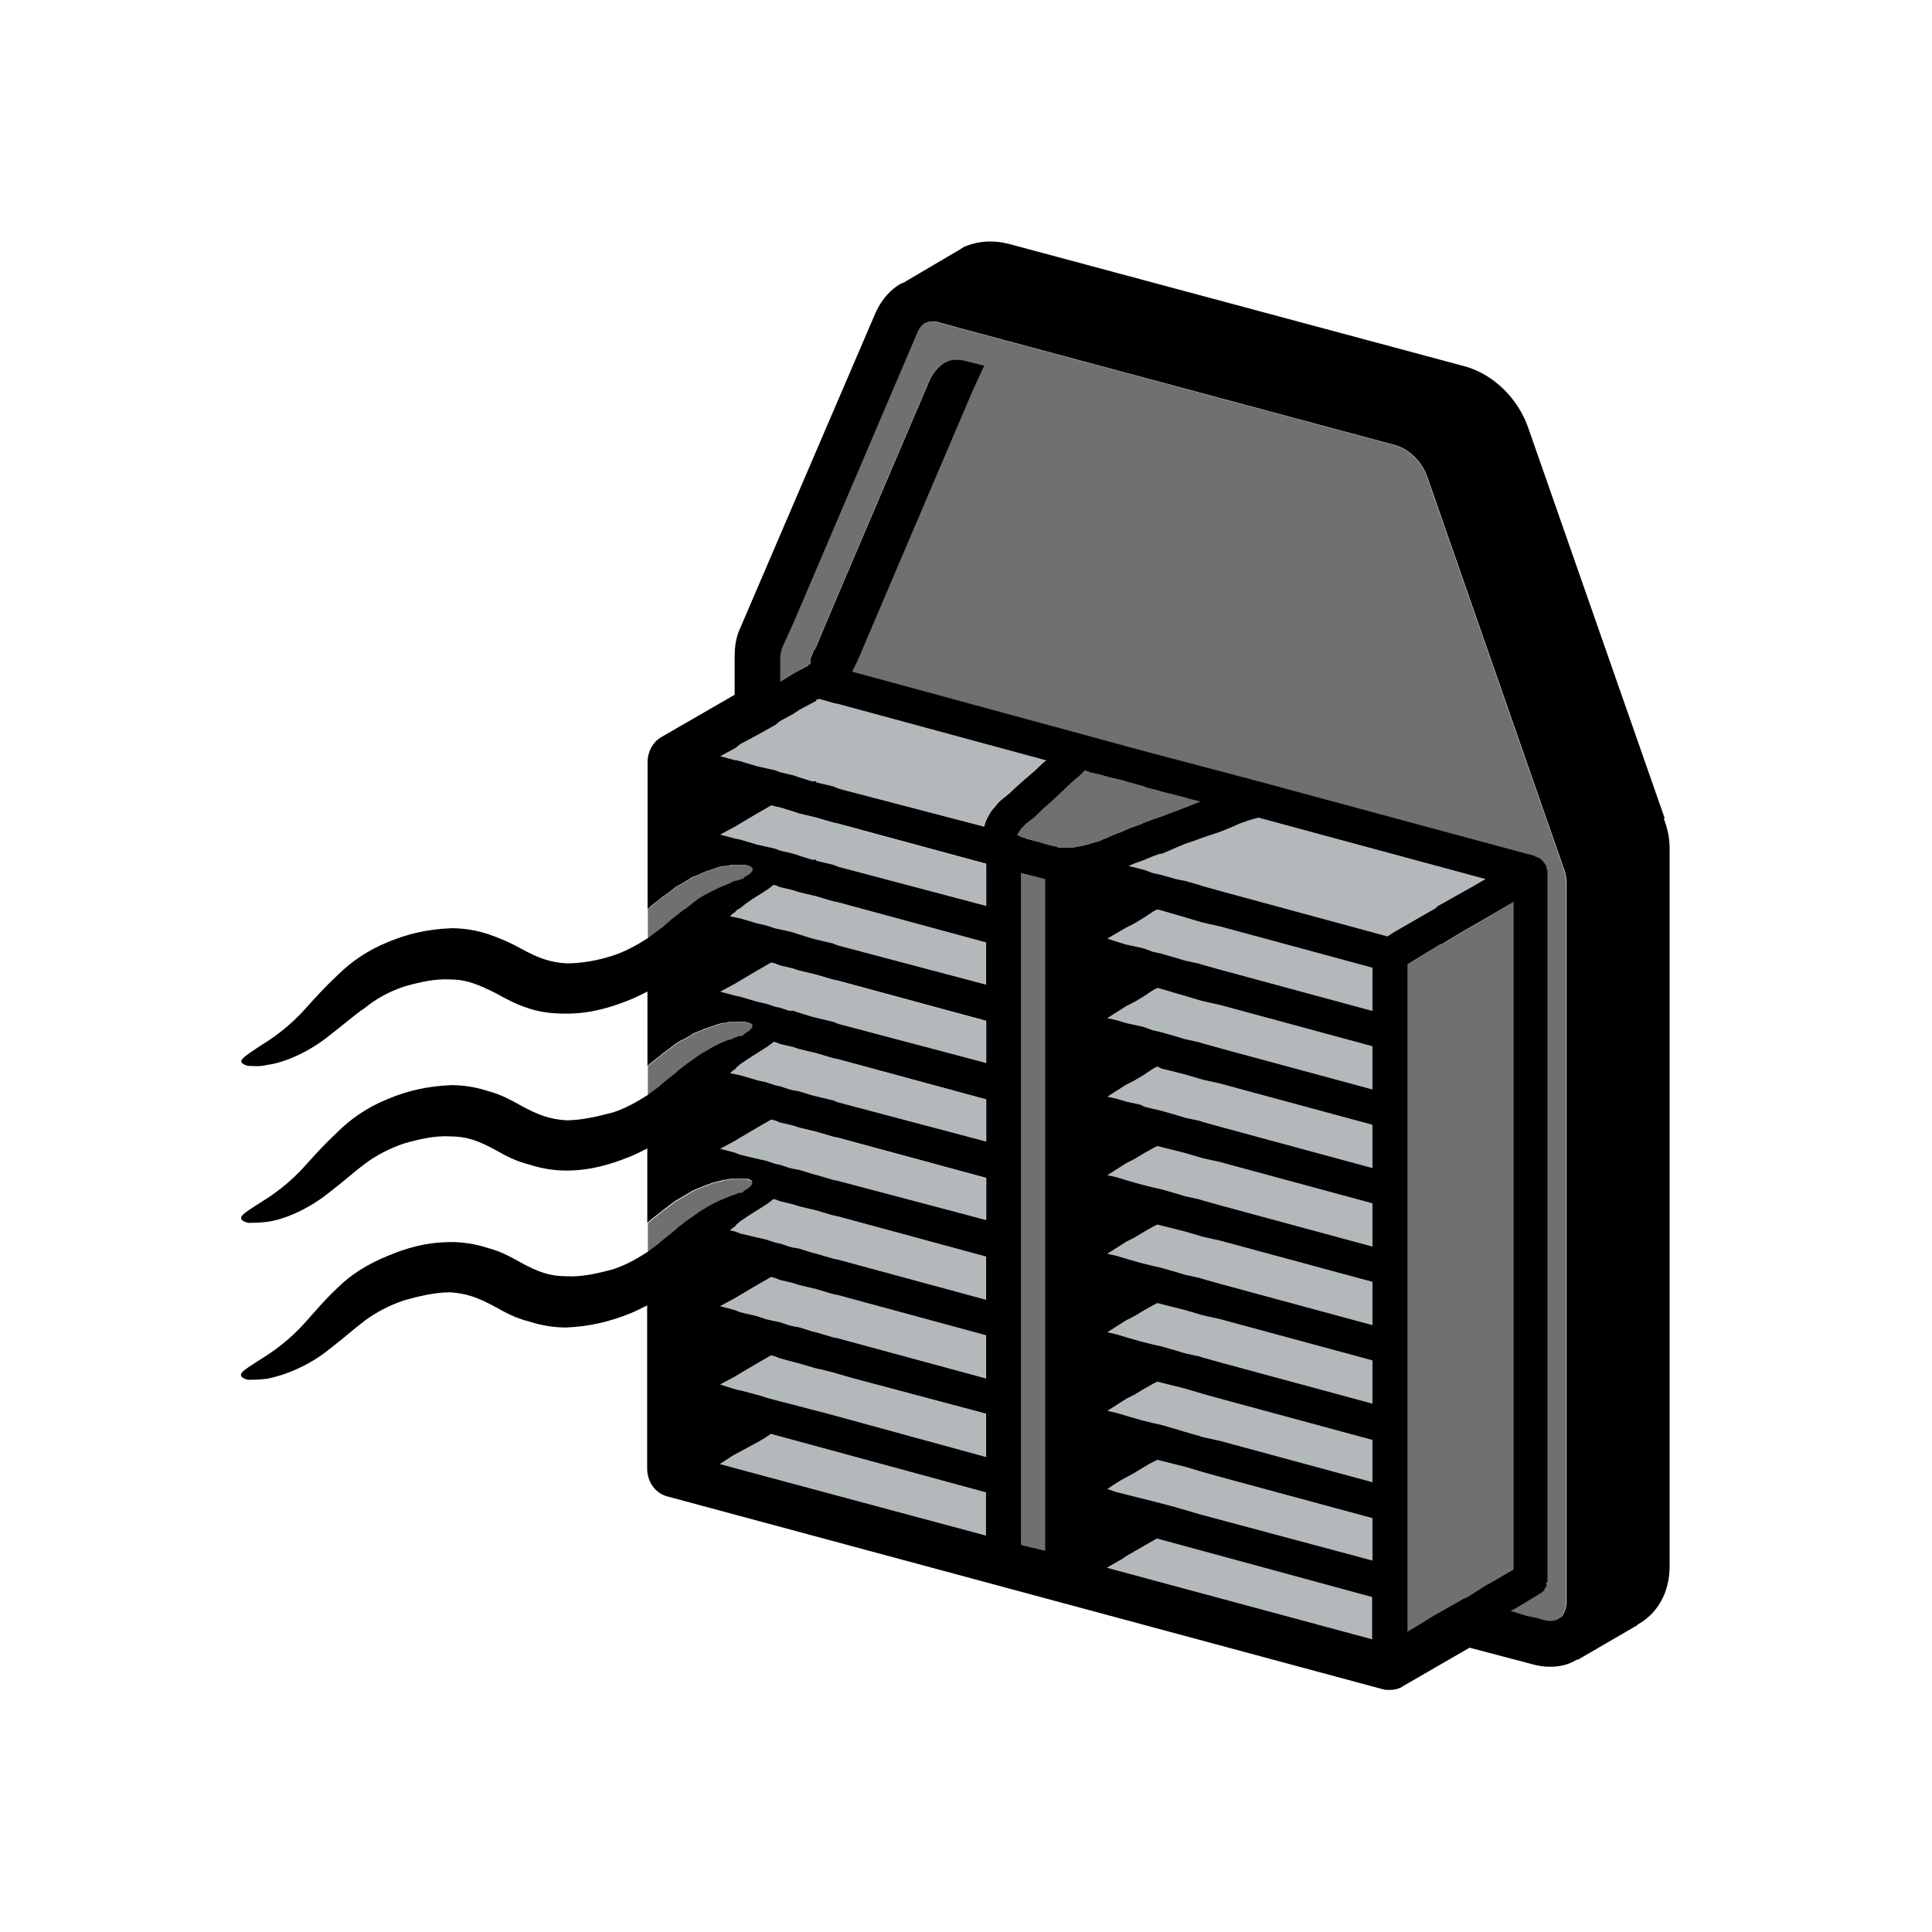 <?xml version="1.0" encoding="UTF-8"?> <svg xmlns="http://www.w3.org/2000/svg" width="96" height="96" viewBox="0 0 96 96" fill="none"><path d="M38.304 71.242L38.006 71.442L37.758 71.599L36.461 72.298L35.766 72.748L48.99 76.3V75.694V75.394V75.095V74.246V74.146L39.595 71.599L38.304 71.242Z" fill="#B3B8BA"></path><path d="M41.382 68.197L40.786 68.047L40.538 67.997L39.694 67.747L39.495 67.697L38.751 67.498L38.503 67.398L38.304 67.348L37.609 67.747L36.758 68.247L36.51 68.396L35.766 68.796L36.56 69.046L36.808 69.096L37.758 69.345L38.056 69.445L38.8 69.645L39.198 69.745L40.339 70.044L40.935 70.194L48.99 72.399V72.099V71.75V71.243V70.594V70.344V70.244L42.431 68.496L41.382 68.197Z" fill="#B3B8BA"></path><path d="M41.382 64.294L40.538 64.045L39.694 63.845L39.396 63.745L38.751 63.595L38.503 63.495L38.304 63.445L37.609 63.845L36.758 64.344L36.51 64.494L35.766 64.894L36.51 65.093L36.758 65.193L37.609 65.393L38.056 65.543L38.503 65.643L38.751 65.693L39.198 65.843L39.396 65.892L39.694 65.942L40.389 66.142L40.538 66.192L41.382 66.442L41.63 66.492L48.99 68.496V68.197V67.348V66.442V66.342L41.63 64.344L41.382 64.294Z" fill="#B3B8BA"></path><path d="M41.382 60.393L40.538 60.143L39.694 59.943L39.397 59.843L38.751 59.694L38.503 59.594H38.404C38.255 59.744 38.007 59.893 37.61 60.143C37.361 60.293 37.064 60.493 36.766 60.692C36.667 60.792 36.567 60.842 36.518 60.942C36.418 60.992 36.319 61.092 36.27 61.142L36.518 61.192L36.766 61.292L37.61 61.492L38.056 61.591L38.503 61.741L38.751 61.791L39.198 61.941L39.397 61.991L39.694 62.041L40.389 62.241L40.538 62.291L41.382 62.54L41.63 62.59L48.99 64.588V62.44L41.63 60.443L41.382 60.393Z" fill="#B3B8BA"></path><path d="M41.382 56.49L40.538 56.24L39.694 56.04L39.396 55.94L38.751 55.79L38.503 55.691L38.304 55.641L37.609 56.04L36.758 56.54L36.51 56.689L35.766 57.089L36.51 57.289L36.758 57.389L37.609 57.588L38.056 57.688L38.503 57.838L38.751 57.888L39.198 58.038L39.396 58.088L39.694 58.138L40.339 58.337L40.538 58.387L41.382 58.644L41.63 58.694L48.99 60.642V60.392V59.493V58.644V58.544L41.63 56.54L41.382 56.49Z" fill="#B3B8BA"></path><path d="M41.382 52.584L40.538 52.334L39.694 52.135L39.397 52.035L38.751 51.885L38.503 51.785H38.404C38.255 51.935 38.007 52.085 37.61 52.334C37.361 52.484 37.064 52.684 36.766 52.884C36.667 52.984 36.567 53.034 36.518 53.134C36.418 53.184 36.369 53.283 36.27 53.333L36.518 53.383L36.766 53.433L37.61 53.683L38.056 53.783L38.503 53.933L38.751 53.983L39.198 54.132L39.397 54.182L39.694 54.232L40.34 54.432L40.538 54.482L41.382 54.682L41.63 54.782L48.99 56.729V54.632L41.63 52.634L41.382 52.584Z" fill="#B3B8BA"></path><path d="M41.382 48.685L40.538 48.435L39.694 48.236L39.396 48.136L38.751 47.986L38.503 47.886L38.304 47.836L37.609 48.236L36.758 48.735L36.51 48.885L35.766 49.284L36.51 49.484L36.758 49.534L37.609 49.791L38.056 49.891L38.503 50.041L38.751 50.09L39.198 50.24H39.396L39.694 50.34L40.339 50.54L40.538 50.59L41.382 50.79L41.63 50.889L48.99 52.837V52.587V51.688V50.84V50.74L41.63 48.735L41.382 48.685Z" fill="#B3B8BA"></path><path d="M41.382 44.779L40.538 44.53L39.694 44.33L39.397 44.23L38.751 44.08L38.503 43.98H38.404C38.255 44.13 38.007 44.28 37.61 44.53C37.361 44.68 37.064 44.879 36.766 45.129C36.667 45.179 36.567 45.229 36.518 45.329C36.418 45.379 36.369 45.479 36.27 45.529L36.518 45.579L36.766 45.629L37.61 45.878L38.056 45.978L38.503 46.128L38.751 46.178L39.198 46.278L39.397 46.328L39.694 46.428L40.34 46.627L40.538 46.677L41.382 46.877L41.63 46.977L48.99 48.925V46.827L41.63 44.83L41.382 44.779Z" fill="#B3B8BA"></path><path d="M41.382 40.88L40.538 40.63L39.694 40.431L39.396 40.331L38.751 40.131L38.503 40.081L38.304 40.031L37.609 40.431L36.758 40.93L36.51 41.08L35.766 41.487L36.51 41.686L36.758 41.736L37.609 41.986L38.056 42.086L38.503 42.186L38.751 42.286L39.198 42.386L39.396 42.435L39.694 42.535L40.339 42.735H40.538V42.785L41.382 42.985L41.63 43.085L48.99 45.032V44.783V43.884V42.985V42.935L41.63 40.93L41.382 40.88Z" fill="#B3B8BA"></path><path d="M41.382 34.93L40.687 34.73L40.538 34.78V34.83L39.695 35.28L39.397 35.48L38.752 35.829L38.503 36.029L37.61 36.528L36.766 36.978L36.518 37.178L35.773 37.577L36.518 37.777H36.568L36.766 37.827L37.61 38.077L38.057 38.176L38.503 38.276L38.752 38.376L39.198 38.476L39.397 38.526L39.695 38.626L40.389 38.826H40.538V38.876L41.382 39.075L41.63 39.175L48.891 41.073C48.891 41.023 48.941 40.923 48.941 40.873C49.04 40.623 49.189 40.324 49.437 40.074C49.537 39.924 49.686 39.775 49.884 39.625C49.983 39.575 50.033 39.475 50.132 39.425C50.529 39.025 51.026 38.626 51.472 38.226C51.621 38.077 51.77 37.927 51.969 37.777L41.63 34.973L41.382 34.923V34.93Z" fill="#B3B8BA"></path><path d="M57.394 76.499L56.352 77.098L56.004 77.298L55.707 77.498L55.012 77.897L68.186 81.45V80.851V80.601V80.302V79.396V79.346L57.493 76.449L57.394 76.499Z" fill="#B3B8BA"></path><path d="M59.734 73.146L58.883 72.897L57.692 72.597L57.493 72.547L57.295 72.647L57.096 72.747L56.848 72.897L56.352 73.196L55.707 73.546L55.309 73.795L55.012 73.995L55.458 74.145L56.65 74.445L57.245 74.594L58.387 74.894L59.585 75.244L68.186 77.548V77.298V76.949V76.399V75.743V75.493V75.443L60.628 73.396L59.734 73.146Z" fill="#B3B8BA"></path><path d="M59.734 69.244L58.883 68.994L57.692 68.695L57.493 68.644L57.295 68.744L56.848 68.994L56.352 69.294L55.955 69.493L55.012 70.093L55.458 70.193L55.955 70.343L56.65 70.542L56.848 70.592L57.245 70.692L57.692 70.792L58.387 70.992L58.883 71.142L59.585 71.341L59.734 71.391L60.628 71.598L68.186 73.646V73.396V72.497V71.598V71.548L60.628 69.493L59.734 69.244Z" fill="#B3B8BA"></path><path d="M59.734 65.341L58.883 65.092L57.692 64.792L57.493 64.742L57.295 64.842L56.848 65.092L56.352 65.391L55.955 65.591L55.012 66.191L55.458 66.29L55.955 66.44L56.65 66.64L56.848 66.69L57.245 66.79L57.692 66.89L58.387 67.089L58.883 67.246L59.585 67.396L59.734 67.446L60.628 67.696L68.186 69.743V69.494V68.595V67.696V67.596L60.628 65.541L59.734 65.341Z" fill="#B3B8BA"></path><path d="M59.734 61.439L58.883 61.189L57.692 60.89L57.493 60.84L57.295 60.94L56.848 61.189L56.352 61.489L55.955 61.689L55.012 62.288L55.458 62.388L55.955 62.538L56.65 62.738L56.848 62.795L57.245 62.895L57.692 62.994L58.387 63.194L58.883 63.344L59.585 63.494L59.734 63.544L60.628 63.794L68.186 65.841V65.591V64.692V63.794V63.694L60.628 61.639L59.734 61.439Z" fill="#B3B8BA"></path><path d="M59.734 57.537L58.883 57.287L57.692 56.987L57.493 56.938L57.295 57.037L56.848 57.287L56.352 57.587L55.955 57.786L55.012 58.386L55.458 58.493L55.955 58.643L56.65 58.842L56.848 58.892L57.245 58.992L57.692 59.092L58.387 59.292L58.883 59.442L59.585 59.592L59.734 59.641L60.628 59.891L68.186 61.939V61.689V60.79V59.891V59.791L60.628 57.736L59.734 57.537Z" fill="#B3B8BA"></path><path d="M59.734 53.634L58.883 53.384L57.692 53.084L57.493 52.984L57.295 53.084L56.848 53.384L56.352 53.684L55.955 53.883L55.012 54.49L55.458 54.59L55.955 54.739L56.65 54.889L56.848 54.989L57.245 55.089L57.692 55.189L58.387 55.389L58.883 55.538L59.585 55.688L59.734 55.738L60.628 55.988L68.186 58.035V57.786V56.887V55.988V55.888L60.628 53.833L59.734 53.634Z" fill="#B3B8BA"></path><path d="M59.734 49.731L58.883 49.482L57.692 49.132L57.493 49.082L57.295 49.182L56.848 49.482L56.352 49.788L55.955 49.988L55.012 50.587L55.458 50.687L55.955 50.837L56.65 50.987L56.848 51.037L57.245 51.187L57.692 51.286L58.387 51.486L58.883 51.636L59.585 51.786L59.734 51.836L60.628 52.086L68.186 54.14V53.834V52.984V52.086V51.986L60.628 49.938L59.734 49.731Z" fill="#B3B8BA"></path><path d="M59.734 45.836L58.883 45.586L57.692 45.23L57.493 45.18L57.295 45.28L56.848 45.586L56.352 45.886L55.955 46.086L55.012 46.635L55.458 46.785L55.955 46.935L56.65 47.085L56.848 47.135L57.245 47.284L57.692 47.384L58.387 47.584L58.883 47.734L59.585 47.884L59.734 47.934L60.628 48.183L68.186 50.238V49.938V49.082V48.183V48.083L60.628 46.036L59.734 45.836Z" fill="#B3B8BA"></path><path d="M62.511 40.629C62.313 40.679 61.965 40.779 61.568 40.928C61.27 41.078 60.972 41.178 60.625 41.328L59.732 41.628C59.483 41.728 59.186 41.828 58.888 41.927C58.491 42.077 58.094 42.277 57.697 42.427H57.597C57.349 42.527 57.051 42.627 56.853 42.726C56.555 42.826 56.307 42.926 56.059 43.026L56.654 43.176L56.853 43.226L57.25 43.376L57.697 43.475L58.392 43.675L58.888 43.775L59.583 43.975L59.732 44.025L60.625 44.275L68.928 46.529L69.226 46.329L70.269 45.73L71.311 45.131L71.41 45.031L73.098 44.082L73.793 43.682L62.504 40.629H62.511Z" fill="#B3B8BA"></path><path d="M77.679 43.134L70.915 23.728C70.666 22.979 70.021 22.33 69.326 22.13L47.749 16.33L46.657 16.03C46.508 15.98 46.409 15.98 46.309 15.98C46.161 15.98 46.012 16.03 45.912 16.08C45.764 16.18 45.714 16.28 45.615 16.43L39.403 30.984L38.857 32.183C38.807 32.332 38.758 32.532 38.758 32.732V33.881L39.403 33.481L40.148 33.081V33.032C40.197 33.032 40.247 33.032 40.247 32.982V32.732C40.247 32.732 40.346 32.582 40.396 32.382C40.445 32.332 40.495 32.233 40.545 32.133C41.587 29.628 45.813 19.776 46.21 18.827C46.508 18.278 46.855 18.028 47.153 17.928C47.55 17.828 47.898 17.928 47.898 17.928L48.891 18.178L48.295 19.476L42.58 32.882L42.332 33.381L57.045 37.384L61.966 38.682L76.233 42.535C76.266 42.535 76.282 42.551 76.282 42.584C76.332 42.584 76.382 42.584 76.431 42.635H76.481L76.53 42.684C76.58 42.734 76.63 42.734 76.63 42.784L76.679 42.834C76.679 42.834 76.679 42.884 76.729 42.884C76.729 42.934 76.779 42.934 76.779 42.984C76.779 42.984 76.779 43.034 76.828 43.034V43.184L76.878 43.234V78.649L76.828 78.699V78.799C76.828 78.849 76.779 78.898 76.779 78.898C76.779 78.948 76.729 78.948 76.729 78.998C76.729 78.998 76.679 79.048 76.679 79.098H76.63L76.58 79.148C76.58 79.148 76.58 79.198 76.53 79.198H76.481C76.481 79.231 76.464 79.248 76.431 79.248L75.19 79.997L75.041 80.047L75.835 80.297L76.332 80.397L76.679 80.496C76.828 80.546 76.927 80.546 77.027 80.546C77.225 80.546 77.374 80.496 77.474 80.397C77.507 80.363 77.54 80.347 77.573 80.347C77.722 80.147 77.821 79.897 77.821 79.548V43.883C77.821 43.633 77.771 43.384 77.672 43.134" fill="#707070"></path><path d="M75.19 77.65V77.4V76.102V75.096V74.397V73.498V72.199V71.194V70.494V69.595V68.297V67.298V66.542V65.693V64.394V63.396V62.639V61.79V60.492V59.493V58.744V57.888V56.59V55.591V54.842V53.985V52.687V51.688V50.939V50.04V48.785V47.786V47.036V46.138V44.832L74.595 45.182L73.652 45.738L72.609 46.337L71.609 46.937H71.56L69.922 47.935V48.635V49.534V49.84V50.44V50.839V51.838V52.537V53.436V53.736V54.342V54.742V55.74V56.44V57.339V57.638V58.237V58.644V59.643V60.342V61.241V61.541V62.14V62.539V63.545V64.245V65.144V65.493V66.043V66.442V67.448V68.147V69.046V69.396V69.945V70.344V71.343V72.05V72.949V73.298V73.847V74.247V75.246V76.002V76.202V76.851V77.201V77.4V77.75V78.2V78.599V78.699V78.999V79.148V79.847V80.454V80.754V81.053V81.103L69.972 81.053L70.319 80.853L71.212 80.304L71.361 80.254L72.361 79.648L72.709 79.448L72.858 79.398L73.8 78.799L74.247 78.549L74.843 78.2L75.19 78V77.65Z" fill="#707070"></path><path d="M50.734 43.483V44.332V44.681V45.231V45.687V46.636V47.385V48.234V48.584V49.133V49.583V50.589V51.288V52.187V52.486V53.036V53.485V54.491V55.19V56.089V56.389V56.938V57.388V58.386V59.093V59.992V60.291V60.841V61.29V62.289V62.995V63.894V64.194V64.743V65.193V66.191V66.891V67.797V68.096V68.695V69.095V70.094V70.793V71.043V71.699V71.999V72.248V72.598V72.998V73.397V73.497V73.797V73.996V74.695V75.594V75.901V76.151V76.75L50.883 76.8L51.926 77.05V76.501V76.201V75.901V75.195V74.995V74.146V73.847V73.747V73.297V72.898V72.548V72.298V71.999V71.342V71.292V71.143V69.395V68.995V68.396V68.096V67.397V67.247V65.492V65.093V64.493V64.194V63.495V63.345V61.54V61.19V60.591V60.291V59.592V59.392V57.637V57.288V56.688V56.389V55.69V55.49V53.735V53.385V52.736V52.486V51.787V51.587V49.839V49.483V48.834V48.584V47.885V47.685V45.937V45.587V44.931V44.681V43.982V43.782V43.682L50.734 43.383V43.483Z" fill="#707070"></path><path d="M58.882 39.63L58.683 39.58L57.691 39.33L57.542 39.28L56.946 39.13L56.847 39.08L55.953 38.831L55.804 38.781L55.159 38.631L54.613 38.481L54.166 38.381L53.918 38.281C53.769 38.431 53.62 38.581 53.422 38.731C53.025 39.08 52.578 39.53 52.131 39.929C52.131 39.929 52.082 39.929 52.082 39.979C51.834 40.179 51.585 40.429 51.387 40.629C51.238 40.728 51.139 40.828 50.99 40.928C50.841 41.078 50.692 41.228 50.642 41.328C50.593 41.428 50.543 41.477 50.543 41.477C50.543 41.477 50.593 41.527 50.642 41.527C50.742 41.577 50.791 41.627 50.89 41.627C50.94 41.627 50.99 41.677 50.99 41.677L51.585 41.827L52.082 41.977L52.528 42.077C52.528 42.077 52.578 42.127 52.677 42.127H53.025C53.124 42.127 53.323 42.127 53.521 42.077C53.819 42.027 54.216 41.927 54.663 41.777C54.762 41.727 54.861 41.677 55.01 41.627C55.209 41.527 55.457 41.428 55.755 41.328C55.804 41.278 55.904 41.278 55.953 41.228C56.102 41.178 56.251 41.128 56.35 41.078C56.499 41.028 56.648 40.978 56.847 40.878C57.095 40.778 57.393 40.678 57.691 40.578C58.038 40.429 58.385 40.329 58.733 40.179C58.782 40.179 58.832 40.129 58.882 40.129L59.626 39.829L59.031 39.68L58.882 39.63Z" fill="#707070"></path><path d="M37.056 42.984H36.311C36.261 43.034 36.212 43.034 36.113 43.034C35.914 43.034 35.715 43.084 35.467 43.184L35.021 43.334C34.822 43.434 34.623 43.534 34.425 43.584C34.177 43.733 33.879 43.933 33.581 44.083C33.482 44.183 33.383 44.233 33.283 44.333C33.184 44.383 33.085 44.483 32.986 44.532C32.886 44.583 32.837 44.682 32.737 44.732C32.539 44.882 32.34 45.032 32.191 45.182V46.63C32.241 46.58 32.34 46.53 32.39 46.48C32.539 46.38 32.638 46.281 32.737 46.23C32.787 46.181 32.837 46.131 32.886 46.131C33.035 45.981 33.234 45.831 33.383 45.681C33.432 45.631 33.532 45.581 33.581 45.531C33.78 45.382 33.929 45.232 34.127 45.132C34.227 45.032 34.326 44.982 34.425 44.882C34.623 44.732 34.822 44.583 35.021 44.483C35.467 44.233 35.914 44.033 36.311 43.883C36.361 43.833 36.41 43.833 36.51 43.783C36.609 43.783 36.659 43.733 36.758 43.733C36.807 43.684 36.857 43.684 36.907 43.684C36.956 43.634 37.006 43.634 37.006 43.584C37.304 43.434 37.453 43.284 37.403 43.184C37.403 43.084 37.254 43.034 37.056 42.984Z" fill="#707070"></path><path d="M37.056 50.789H36.41C36.311 50.789 36.212 50.789 36.113 50.839C35.914 50.839 35.715 50.889 35.467 50.989L35.021 51.139C34.822 51.239 34.623 51.288 34.425 51.388C34.326 51.488 34.177 51.538 34.028 51.638C33.879 51.688 33.73 51.788 33.581 51.888L32.986 52.337C32.886 52.387 32.837 52.487 32.737 52.537C32.539 52.687 32.34 52.837 32.191 52.986V54.435C32.241 54.385 32.34 54.335 32.39 54.285C32.539 54.185 32.638 54.085 32.737 54.035L32.837 53.935L33.581 53.336C33.73 53.186 33.879 53.086 34.078 52.937L34.127 52.887C34.227 52.837 34.326 52.737 34.425 52.687C34.623 52.537 34.822 52.387 35.021 52.287C35.418 52.038 35.815 51.838 36.212 51.688C36.311 51.688 36.41 51.638 36.51 51.588C36.609 51.538 36.659 51.538 36.758 51.488H36.907L37.006 51.388C37.254 51.239 37.453 51.089 37.403 50.939C37.403 50.889 37.254 50.839 37.056 50.789Z" fill="#707070"></path><path d="M37.056 58.594H36.51C36.361 58.594 36.261 58.594 36.113 58.644H36.013C35.864 58.694 35.666 58.744 35.418 58.794C35.318 58.843 35.169 58.893 35.021 58.943C34.822 59.043 34.623 59.093 34.425 59.193C34.276 59.293 34.078 59.393 33.929 59.493C33.829 59.543 33.681 59.642 33.581 59.692L32.986 60.142C32.886 60.192 32.837 60.292 32.737 60.342C32.539 60.492 32.34 60.641 32.191 60.791V62.239C32.241 62.19 32.34 62.139 32.39 62.09C32.539 61.99 32.638 61.89 32.737 61.84L32.837 61.74L33.581 61.141C33.681 61.041 33.78 60.941 33.929 60.891C33.978 60.841 34.028 60.741 34.127 60.691C34.227 60.641 34.326 60.541 34.425 60.492C34.623 60.342 34.822 60.192 35.021 60.092C35.467 59.792 35.964 59.593 36.361 59.443C36.41 59.443 36.46 59.393 36.51 59.393C36.609 59.343 36.659 59.343 36.758 59.293H36.907L37.006 59.193C37.254 59.043 37.453 58.893 37.403 58.744C37.403 58.694 37.254 58.644 37.056 58.594Z" fill="#707070"></path><path d="M55.706 77.499L56.004 77.299L56.351 77.1L57.393 76.5L57.493 76.45L68.178 79.354V81.452L55.004 77.899L55.699 77.499H55.706ZM50.735 76.75V43.383L51.926 43.682V77.05L50.884 76.8L50.735 76.75ZM36.468 72.298L37.759 71.599L38.007 71.449L38.305 71.249L39.595 71.599L48.991 74.153V76.301L35.766 72.748L36.461 72.298H36.468ZM48.998 67.347V68.496L41.638 66.498L41.389 66.448L40.546 66.198L40.347 66.148L39.702 65.949L39.404 65.899L39.205 65.849L38.759 65.699L38.511 65.649L38.064 65.549L37.617 65.399L36.773 65.2L36.525 65.1L35.781 64.9L36.525 64.5L36.773 64.35L37.617 63.851L38.312 63.452L38.511 63.502L38.759 63.601L39.404 63.751L39.702 63.851L40.546 64.051L41.389 64.301L41.638 64.35L48.998 66.348V67.347ZM48.998 71.249V72.398L40.943 70.194L40.347 70.044L39.205 69.744L38.808 69.644L38.064 69.445L37.766 69.345L36.823 69.095L36.575 69.045L35.781 68.795L36.525 68.396L36.773 68.246L37.617 67.746L38.312 67.347L38.511 67.397L38.759 67.497L39.503 67.697L39.702 67.746L40.546 67.996L40.794 68.046L41.389 68.196L42.432 68.496L48.998 70.243V71.242V71.249ZM38.511 59.592L38.759 59.692L39.404 59.842L39.702 59.941L40.546 60.141L41.389 60.391L41.638 60.441L48.998 62.438V64.586L41.638 62.588L41.389 62.538L40.546 62.289L40.347 62.239L39.702 62.039L39.404 61.989L39.205 61.939L38.759 61.789L38.511 61.739L38.064 61.59L37.617 61.49L36.773 61.29L36.525 61.19L36.277 61.14C36.327 61.09 36.426 60.99 36.525 60.94C36.575 60.84 36.674 60.791 36.773 60.691C37.071 60.491 37.369 60.291 37.617 60.141C38.014 59.892 38.262 59.742 38.411 59.592H38.511ZM38.411 43.982H38.511L38.759 44.082L39.404 44.232L39.702 44.331L40.546 44.531L41.389 44.781L41.638 44.831L48.998 46.828V48.926L41.638 46.978L41.389 46.879L40.546 46.679L40.347 46.629L39.702 46.429L39.404 46.329L39.205 46.279L38.759 46.179L38.511 46.129L38.064 45.98L37.617 45.88L36.773 45.63L36.525 45.58L36.277 45.53C36.376 45.43 36.426 45.38 36.525 45.33C36.575 45.23 36.674 45.181 36.773 45.131C37.071 44.881 37.369 44.681 37.617 44.531C38.014 44.282 38.262 44.132 38.411 43.982ZM68.193 49.083V50.232L60.634 48.184L59.74 47.934L59.591 47.884L58.897 47.735L58.4 47.585L57.705 47.385L57.259 47.285L56.861 47.135L56.663 47.085L55.968 46.936L55.472 46.786L55.025 46.636L55.968 46.087L56.365 45.887L56.861 45.587L57.308 45.288L57.507 45.188L57.705 45.238L58.897 45.587L59.74 45.837L60.634 46.037L68.193 48.084V49.083ZM68.193 52.986V54.134L60.634 52.087L59.74 51.837L59.591 51.787L58.897 51.637L58.4 51.487L57.705 51.288L57.259 51.188L56.861 51.038L56.663 50.988L55.968 50.838L55.472 50.688L55.025 50.588L55.968 49.989L56.365 49.789L56.861 49.49L57.308 49.19L57.507 49.09L57.705 49.14L58.897 49.49L59.74 49.739L60.634 49.939L68.193 51.987V52.986ZM68.193 56.888V58.037L60.634 55.989L59.74 55.739L59.591 55.689L58.897 55.54L58.4 55.39L57.705 55.19L57.259 55.09L56.861 54.99L56.663 54.89L55.968 54.74L55.472 54.591L55.025 54.491L55.968 53.892L56.365 53.692L56.861 53.392L57.308 53.093L57.507 52.993L57.705 53.093L58.897 53.392L59.74 53.642L60.634 53.842L68.193 55.889V56.888ZM68.193 60.791V61.939L60.634 59.892L59.74 59.642L59.591 59.592L58.897 59.442L58.4 59.292L57.705 59.093L57.259 58.993L56.861 58.893L56.663 58.843L55.968 58.643L55.472 58.493L55.025 58.393L55.968 57.794L56.365 57.594L56.861 57.295L57.308 57.045L57.507 56.945L57.705 56.995L58.897 57.295L59.74 57.544L60.634 57.744L68.193 59.792V60.791ZM68.193 64.693V65.842L60.634 63.794L59.74 63.544L59.591 63.494L58.897 63.345L58.4 63.195L57.705 62.995L57.259 62.895L56.861 62.795L56.663 62.745L55.968 62.545L55.472 62.396L55.025 62.296L55.968 61.697L56.365 61.497L56.861 61.197L57.308 60.947L57.507 60.848L57.705 60.898L58.897 61.197L59.74 61.447L60.634 61.647L68.193 63.694V64.693ZM68.193 68.596V69.744L60.634 67.697L59.74 67.447L59.591 67.397L58.897 67.247L58.4 67.097L57.705 66.897L57.259 66.798L56.861 66.698L56.663 66.648L55.968 66.448L55.472 66.298L55.025 66.198L55.968 65.599L56.365 65.399L56.861 65.1L57.308 64.85L57.507 64.75L57.705 64.8L58.897 65.1L59.74 65.349L60.634 65.549L68.193 67.597V68.596ZM68.193 72.498V73.647L60.634 71.599L59.74 71.399L59.591 71.349L58.897 71.15L58.4 71L57.705 70.8L57.259 70.7L56.861 70.6L56.663 70.55L55.968 70.35L55.472 70.201L55.025 70.101L55.968 69.501L56.365 69.302L56.861 69.002L57.308 68.752L57.507 68.653L57.705 68.703L58.897 69.002L59.74 69.252L60.634 69.501L68.193 71.549V72.498ZM73.808 43.682L73.114 44.082L71.426 45.031L71.327 45.131L70.284 45.73L69.242 46.329L68.944 46.529L60.641 44.274L59.747 44.025L59.599 43.975L58.904 43.775L58.407 43.675L57.712 43.475L57.266 43.376L56.869 43.226L56.67 43.176L56.074 43.026C56.323 42.926 56.571 42.826 56.869 42.726C57.067 42.626 57.365 42.526 57.613 42.427H57.712C58.109 42.277 58.507 42.077 58.904 41.927C59.202 41.827 59.499 41.727 59.747 41.628L60.641 41.328C60.988 41.178 61.286 41.078 61.584 40.928C61.981 40.779 62.328 40.679 62.527 40.629L73.816 43.682H73.808ZM68.193 75.494V77.542L59.591 75.238L58.4 74.888L57.259 74.588L56.663 74.439L55.472 74.139L55.025 73.989L55.323 73.789L55.72 73.54L56.365 73.19L56.861 72.89L57.11 72.74L57.308 72.641L57.507 72.541L57.705 72.591L58.897 72.89L59.74 73.14L60.634 73.39L68.193 75.437V75.487V75.494ZM51.586 41.827L50.99 41.678C50.99 41.678 50.941 41.628 50.891 41.628C50.792 41.628 50.742 41.578 50.643 41.528C50.593 41.528 50.544 41.478 50.544 41.478C50.544 41.478 50.593 41.428 50.643 41.328C50.693 41.228 50.841 41.078 50.99 40.928C51.139 40.828 51.239 40.729 51.387 40.629C51.586 40.429 51.834 40.179 52.082 39.98C52.082 39.93 52.132 39.93 52.132 39.93C52.579 39.53 53.025 39.081 53.422 38.731C53.621 38.581 53.77 38.431 53.919 38.282L54.167 38.382L54.614 38.481L55.16 38.631L55.805 38.781L55.954 38.831L56.847 39.081L56.947 39.131L57.542 39.28L57.691 39.33L58.684 39.58L58.882 39.63L59.031 39.68L59.627 39.83L58.882 40.129C58.833 40.129 58.783 40.179 58.733 40.179C58.386 40.329 58.039 40.429 57.691 40.579C57.393 40.679 57.096 40.779 56.847 40.879C56.649 40.978 56.5 41.028 56.351 41.078C56.202 41.128 56.103 41.178 55.954 41.228C55.904 41.278 55.805 41.278 55.755 41.328C55.458 41.428 55.209 41.528 55.011 41.628C54.862 41.678 54.763 41.727 54.663 41.777C54.217 41.927 53.819 42.027 53.522 42.077C53.323 42.127 53.125 42.127 53.025 42.127H52.678C52.579 42.127 52.529 42.077 52.529 42.077L52.082 41.977L51.586 41.827ZM41.645 39.173L41.397 39.074L40.553 38.874V38.824H40.354L39.709 38.624L39.411 38.524L39.212 38.474L38.766 38.374L38.518 38.274L38.071 38.175L37.624 38.075L36.78 37.825L36.582 37.775H36.532L35.788 37.575L36.532 37.176L36.78 36.976L37.624 36.526L38.518 36.027L38.766 35.827L39.411 35.478L39.709 35.278L40.553 34.828V34.779L40.702 34.729L41.397 34.928L41.645 34.978L51.983 37.782C51.785 37.932 51.636 38.082 51.487 38.232C51.04 38.631 50.544 39.031 50.147 39.43C50.047 39.48 49.998 39.58 49.898 39.63C49.7 39.78 49.551 39.93 49.452 40.079C49.203 40.329 49.054 40.629 48.955 40.879C48.955 40.928 48.906 41.028 48.906 41.078L41.645 39.181V39.173ZM71.327 80.239L71.227 80.289L70.334 80.838L69.987 81.038L69.937 81.088V47.92L71.575 46.921H71.624L72.617 46.322L73.66 45.723L74.603 45.173L75.198 44.824V77.991L74.851 78.191L74.255 78.541L73.808 78.79L72.865 79.39L72.716 79.44L72.369 79.639L71.327 80.239ZM77.489 80.389C77.389 80.489 77.24 80.538 77.042 80.538C76.943 80.538 76.843 80.538 76.694 80.489L76.347 80.389L75.851 80.289L75.056 80.039L75.205 79.989L76.446 79.24C76.496 79.24 76.496 79.19 76.496 79.19H76.546C76.595 79.19 76.595 79.14 76.595 79.14L76.645 79.09H76.694C76.694 79.04 76.744 78.99 76.744 78.99C76.744 78.94 76.794 78.94 76.794 78.89C76.794 78.89 76.794 78.84 76.843 78.84V78.641C76.876 78.641 76.893 78.624 76.893 78.591V43.226L76.843 43.176V43.026C76.794 43.026 76.794 42.976 76.794 42.976C76.794 42.926 76.744 42.926 76.744 42.876C76.694 42.876 76.694 42.826 76.694 42.826L76.645 42.776C76.645 42.726 76.595 42.726 76.546 42.676C76.546 42.676 76.496 42.676 76.496 42.626H76.446C76.397 42.577 76.347 42.577 76.297 42.577C76.297 42.543 76.281 42.526 76.248 42.526L61.981 38.674L57.06 37.376L42.347 33.373L42.595 32.874L48.31 19.468L48.906 18.17L47.913 17.92C47.913 17.92 47.566 17.82 47.168 17.92C46.871 18.02 46.523 18.27 46.225 18.819C45.828 19.768 41.602 29.62 40.56 32.125C40.51 32.224 40.461 32.324 40.411 32.374C40.361 32.574 40.262 32.724 40.262 32.724V32.974C40.262 33.023 40.212 33.023 40.163 33.023V33.074L39.418 33.473L38.773 33.873V32.724C38.773 32.524 38.822 32.324 38.872 32.175L39.418 30.976L45.63 16.422C45.729 16.272 45.779 16.172 45.928 16.072C46.027 16.022 46.176 15.972 46.325 15.972C46.424 15.972 46.523 15.972 46.672 16.022L47.764 16.322L69.341 22.122C70.036 22.322 70.681 22.971 70.93 23.72L77.694 43.126C77.793 43.376 77.843 43.625 77.843 43.875V79.54C77.843 79.889 77.744 80.139 77.595 80.339C77.562 80.339 77.529 80.355 77.496 80.389M36.532 53.128C36.582 53.028 36.681 52.978 36.78 52.879C37.078 52.679 37.376 52.479 37.624 52.329C38.021 52.079 38.27 51.93 38.418 51.78H38.518L38.766 51.88L39.411 52.029L39.709 52.129L40.553 52.329L41.397 52.579L41.645 52.629L49.005 54.626V56.724L41.645 54.776L41.397 54.676L40.553 54.477L40.354 54.427L39.709 54.227L39.411 54.177L39.212 54.127L38.766 53.977L38.518 53.927L38.071 53.777L37.624 53.678L36.78 53.428L36.532 53.378L36.284 53.328C36.383 53.228 36.433 53.178 36.532 53.128ZM36.532 41.67L35.788 41.471L36.532 41.071L36.78 40.921L37.624 40.422L38.319 40.022L38.518 40.072L38.766 40.122L39.411 40.322L39.709 40.422L40.553 40.622L41.397 40.871L41.645 40.921L49.005 42.919V45.016L41.645 43.069L41.397 42.969L40.553 42.769V42.719H40.354L39.709 42.519L39.411 42.419L39.212 42.37L38.766 42.27L38.518 42.17L38.071 42.07L37.624 41.97L36.78 41.72L36.532 41.67ZM36.532 49.475L35.788 49.276L36.532 48.876L36.78 48.726L37.624 48.227L38.319 47.827L38.518 47.877L38.766 47.977L39.411 48.127L39.709 48.227L40.553 48.427L41.397 48.676L41.645 48.726L49.005 50.724V52.821L41.645 50.874L41.397 50.774L40.553 50.574L40.354 50.524L39.709 50.324L39.411 50.224H39.212L38.766 50.075L38.518 50.025L38.071 49.875L37.624 49.775L36.78 49.525L36.532 49.475ZM36.532 57.28L35.788 57.081L36.532 56.681L36.78 56.531L37.624 56.032L38.319 55.632L38.518 55.682L38.766 55.782L39.411 55.932L39.709 56.032L40.553 56.232L41.397 56.481L41.645 56.531L49.005 58.529V60.626L41.645 58.679L41.397 58.629L40.553 58.379L40.354 58.329L39.709 58.129L39.411 58.079L39.212 58.029L38.766 57.88L38.518 57.83L38.071 57.68L37.624 57.58L36.78 57.38L36.532 57.28ZM82.722 40.672L75.957 21.316C75.461 19.818 74.22 18.612 72.823 18.213L50.132 12.12C49.338 11.92 48.594 11.97 47.892 12.27C47.842 12.32 47.792 12.32 47.743 12.37L44.857 14.068H44.807C44.261 14.367 43.815 14.867 43.517 15.516L36.752 31.276C36.553 31.725 36.504 32.175 36.504 32.724V34.522L32.873 36.619C32.427 36.869 32.178 37.368 32.178 37.868V45.173C32.327 45.023 32.526 44.874 32.724 44.724C32.824 44.674 32.873 44.574 32.973 44.524C33.072 44.474 33.171 44.374 33.27 44.324C33.37 44.224 33.469 44.175 33.568 44.075C33.866 43.925 34.164 43.725 34.412 43.575C34.611 43.525 34.809 43.425 35.008 43.326L35.454 43.176C35.703 43.076 35.901 43.026 36.1 43.026C36.199 43.026 36.249 43.026 36.298 42.976H37.043C37.241 43.026 37.39 43.076 37.39 43.176C37.44 43.276 37.291 43.425 36.993 43.575C36.993 43.625 36.944 43.625 36.894 43.675C36.844 43.675 36.795 43.675 36.745 43.725C36.646 43.725 36.596 43.775 36.497 43.775C36.398 43.825 36.348 43.825 36.298 43.875C35.901 44.025 35.454 44.224 35.008 44.474C34.809 44.574 34.611 44.724 34.412 44.874C34.313 44.974 34.214 45.023 34.114 45.123C33.916 45.223 33.767 45.373 33.568 45.523C33.519 45.573 33.419 45.623 33.37 45.673C33.221 45.823 33.022 45.972 32.873 46.122C32.824 46.122 32.774 46.172 32.724 46.222C32.625 46.272 32.526 46.372 32.377 46.472C32.327 46.522 32.228 46.572 32.178 46.622C31.633 46.971 31.087 47.271 30.491 47.471C29.746 47.72 28.902 47.87 28.151 47.87C27.357 47.82 26.761 47.62 25.861 47.121C25.414 46.871 24.868 46.622 24.272 46.422C23.677 46.222 23.031 46.122 22.436 46.122C21.195 46.172 20.195 46.422 19.252 46.821C18.259 47.221 17.416 47.82 16.813 48.419C16.168 49.019 15.671 49.568 15.224 50.068C14.381 51.016 13.586 51.566 12.934 51.965C12.338 52.365 11.941 52.614 11.991 52.764C12.041 52.864 12.14 52.914 12.338 52.964C12.587 52.964 12.884 53.014 13.281 52.914C14.076 52.814 15.317 52.315 16.416 51.416C17.011 50.967 17.557 50.467 18.153 50.068C18.699 49.618 19.344 49.269 20.089 49.019C20.784 48.819 21.627 48.619 22.379 48.669C23.173 48.669 23.769 48.919 24.669 49.368C25.116 49.618 25.662 49.918 26.307 50.117C26.903 50.317 27.548 50.367 28.144 50.367C29.335 50.367 30.335 50.068 31.328 49.668C31.576 49.568 31.874 49.418 32.171 49.269V52.971C32.32 52.821 32.519 52.672 32.717 52.522C32.817 52.472 32.866 52.372 32.966 52.322L33.561 51.873C33.71 51.773 33.859 51.673 34.008 51.623C34.157 51.523 34.306 51.473 34.405 51.373C34.603 51.273 34.802 51.223 35.001 51.123L35.447 50.974C35.696 50.874 35.894 50.824 36.093 50.824C36.192 50.774 36.291 50.774 36.39 50.774H37.036C37.234 50.824 37.383 50.874 37.383 50.924C37.433 51.074 37.234 51.223 36.986 51.373L36.887 51.473H36.738C36.639 51.523 36.589 51.523 36.49 51.573C36.39 51.623 36.291 51.673 36.192 51.673C35.795 51.823 35.398 52.022 35.001 52.272C34.802 52.372 34.603 52.522 34.405 52.672C34.306 52.721 34.206 52.821 34.107 52.871L34.057 52.921C33.859 53.071 33.71 53.171 33.561 53.321L32.817 53.92L32.717 54.02C32.618 54.07 32.519 54.17 32.37 54.27C32.32 54.32 32.221 54.37 32.171 54.419C31.625 54.769 31.079 55.069 30.484 55.269C29.739 55.468 28.895 55.668 28.144 55.668C27.35 55.618 26.754 55.418 25.854 54.919C25.407 54.669 24.861 54.37 24.265 54.22C23.669 54.02 23.024 53.92 22.429 53.92C21.188 53.97 20.188 54.22 19.245 54.619C18.252 55.019 17.408 55.618 16.806 56.217C16.16 56.817 15.664 57.366 15.217 57.865C14.373 58.814 13.579 59.364 12.927 59.763C12.331 60.163 11.934 60.362 11.984 60.562C12.034 60.662 12.133 60.712 12.331 60.762C12.58 60.762 12.877 60.762 13.274 60.712C14.069 60.612 15.309 60.113 16.409 59.214C17.004 58.764 17.55 58.265 18.146 57.816C18.692 57.416 19.337 57.066 20.082 56.817C20.776 56.617 21.62 56.417 22.372 56.467C23.166 56.467 23.762 56.667 24.662 57.166C25.109 57.416 25.655 57.716 26.3 57.865C26.896 58.065 27.541 58.165 28.137 58.165C29.328 58.165 30.328 57.865 31.32 57.466C31.569 57.366 31.866 57.216 32.164 57.066V60.769C32.313 60.619 32.512 60.469 32.71 60.32C32.81 60.27 32.859 60.17 32.959 60.12L33.554 59.67C33.653 59.62 33.802 59.521 33.901 59.471C34.05 59.371 34.249 59.271 34.398 59.171C34.596 59.071 34.795 59.021 34.993 58.921C35.142 58.871 35.291 58.821 35.391 58.772C35.639 58.721 35.788 58.672 35.986 58.622H36.086C36.234 58.572 36.334 58.572 36.483 58.572H37.029C37.227 58.572 37.376 58.672 37.376 58.721C37.426 58.871 37.227 59.021 36.979 59.171L36.88 59.271H36.731C36.632 59.321 36.582 59.321 36.483 59.371C36.433 59.371 36.383 59.421 36.334 59.421C35.937 59.571 35.44 59.77 34.993 60.07C34.795 60.17 34.596 60.32 34.398 60.469C34.299 60.519 34.199 60.619 34.1 60.669C34.001 60.719 33.951 60.819 33.852 60.869C33.753 60.919 33.653 61.019 33.554 61.119L32.81 61.718L32.71 61.818C32.611 61.868 32.512 61.968 32.363 62.068C32.313 62.117 32.214 62.167 32.164 62.217C31.618 62.567 31.072 62.867 30.477 63.066C29.732 63.266 28.888 63.466 28.137 63.416C27.343 63.416 26.747 63.216 25.846 62.717C25.4 62.467 24.854 62.167 24.258 62.018C23.662 61.818 23.017 61.718 22.422 61.718C21.181 61.718 20.181 62.018 19.238 62.417C18.245 62.817 17.401 63.366 16.799 63.965C16.153 64.565 15.657 65.164 15.21 65.663C14.366 66.612 13.572 67.162 12.92 67.561C12.324 67.96 11.927 68.16 11.977 68.36C12.027 68.46 12.126 68.51 12.324 68.56C12.572 68.56 12.87 68.56 13.267 68.51C14.062 68.36 15.302 67.911 16.401 67.012C16.997 66.562 17.543 66.063 18.139 65.613C18.685 65.214 19.33 64.864 20.075 64.615C20.769 64.415 21.613 64.215 22.365 64.215C23.159 64.265 23.755 64.465 24.655 64.964C25.102 65.214 25.648 65.513 26.293 65.663C26.889 65.863 27.534 65.963 28.13 65.963C29.321 65.913 30.321 65.663 31.313 65.264C31.562 65.164 31.859 65.014 32.157 64.864V72.969C32.157 73.618 32.554 74.217 33.2 74.367L68.646 83.92C68.795 83.97 68.894 83.97 69.043 83.97C69.292 83.97 69.54 83.92 69.738 83.77L73.021 81.873L76.056 82.672C76.404 82.772 76.701 82.821 76.999 82.821C77.496 82.821 77.942 82.722 78.34 82.472C78.389 82.472 78.439 82.472 78.488 82.422L81.325 80.774L81.374 80.724C82.367 80.175 82.963 79.126 82.963 77.82V42.156C82.963 41.656 82.863 41.157 82.665 40.657" fill="black"></path></svg> 
